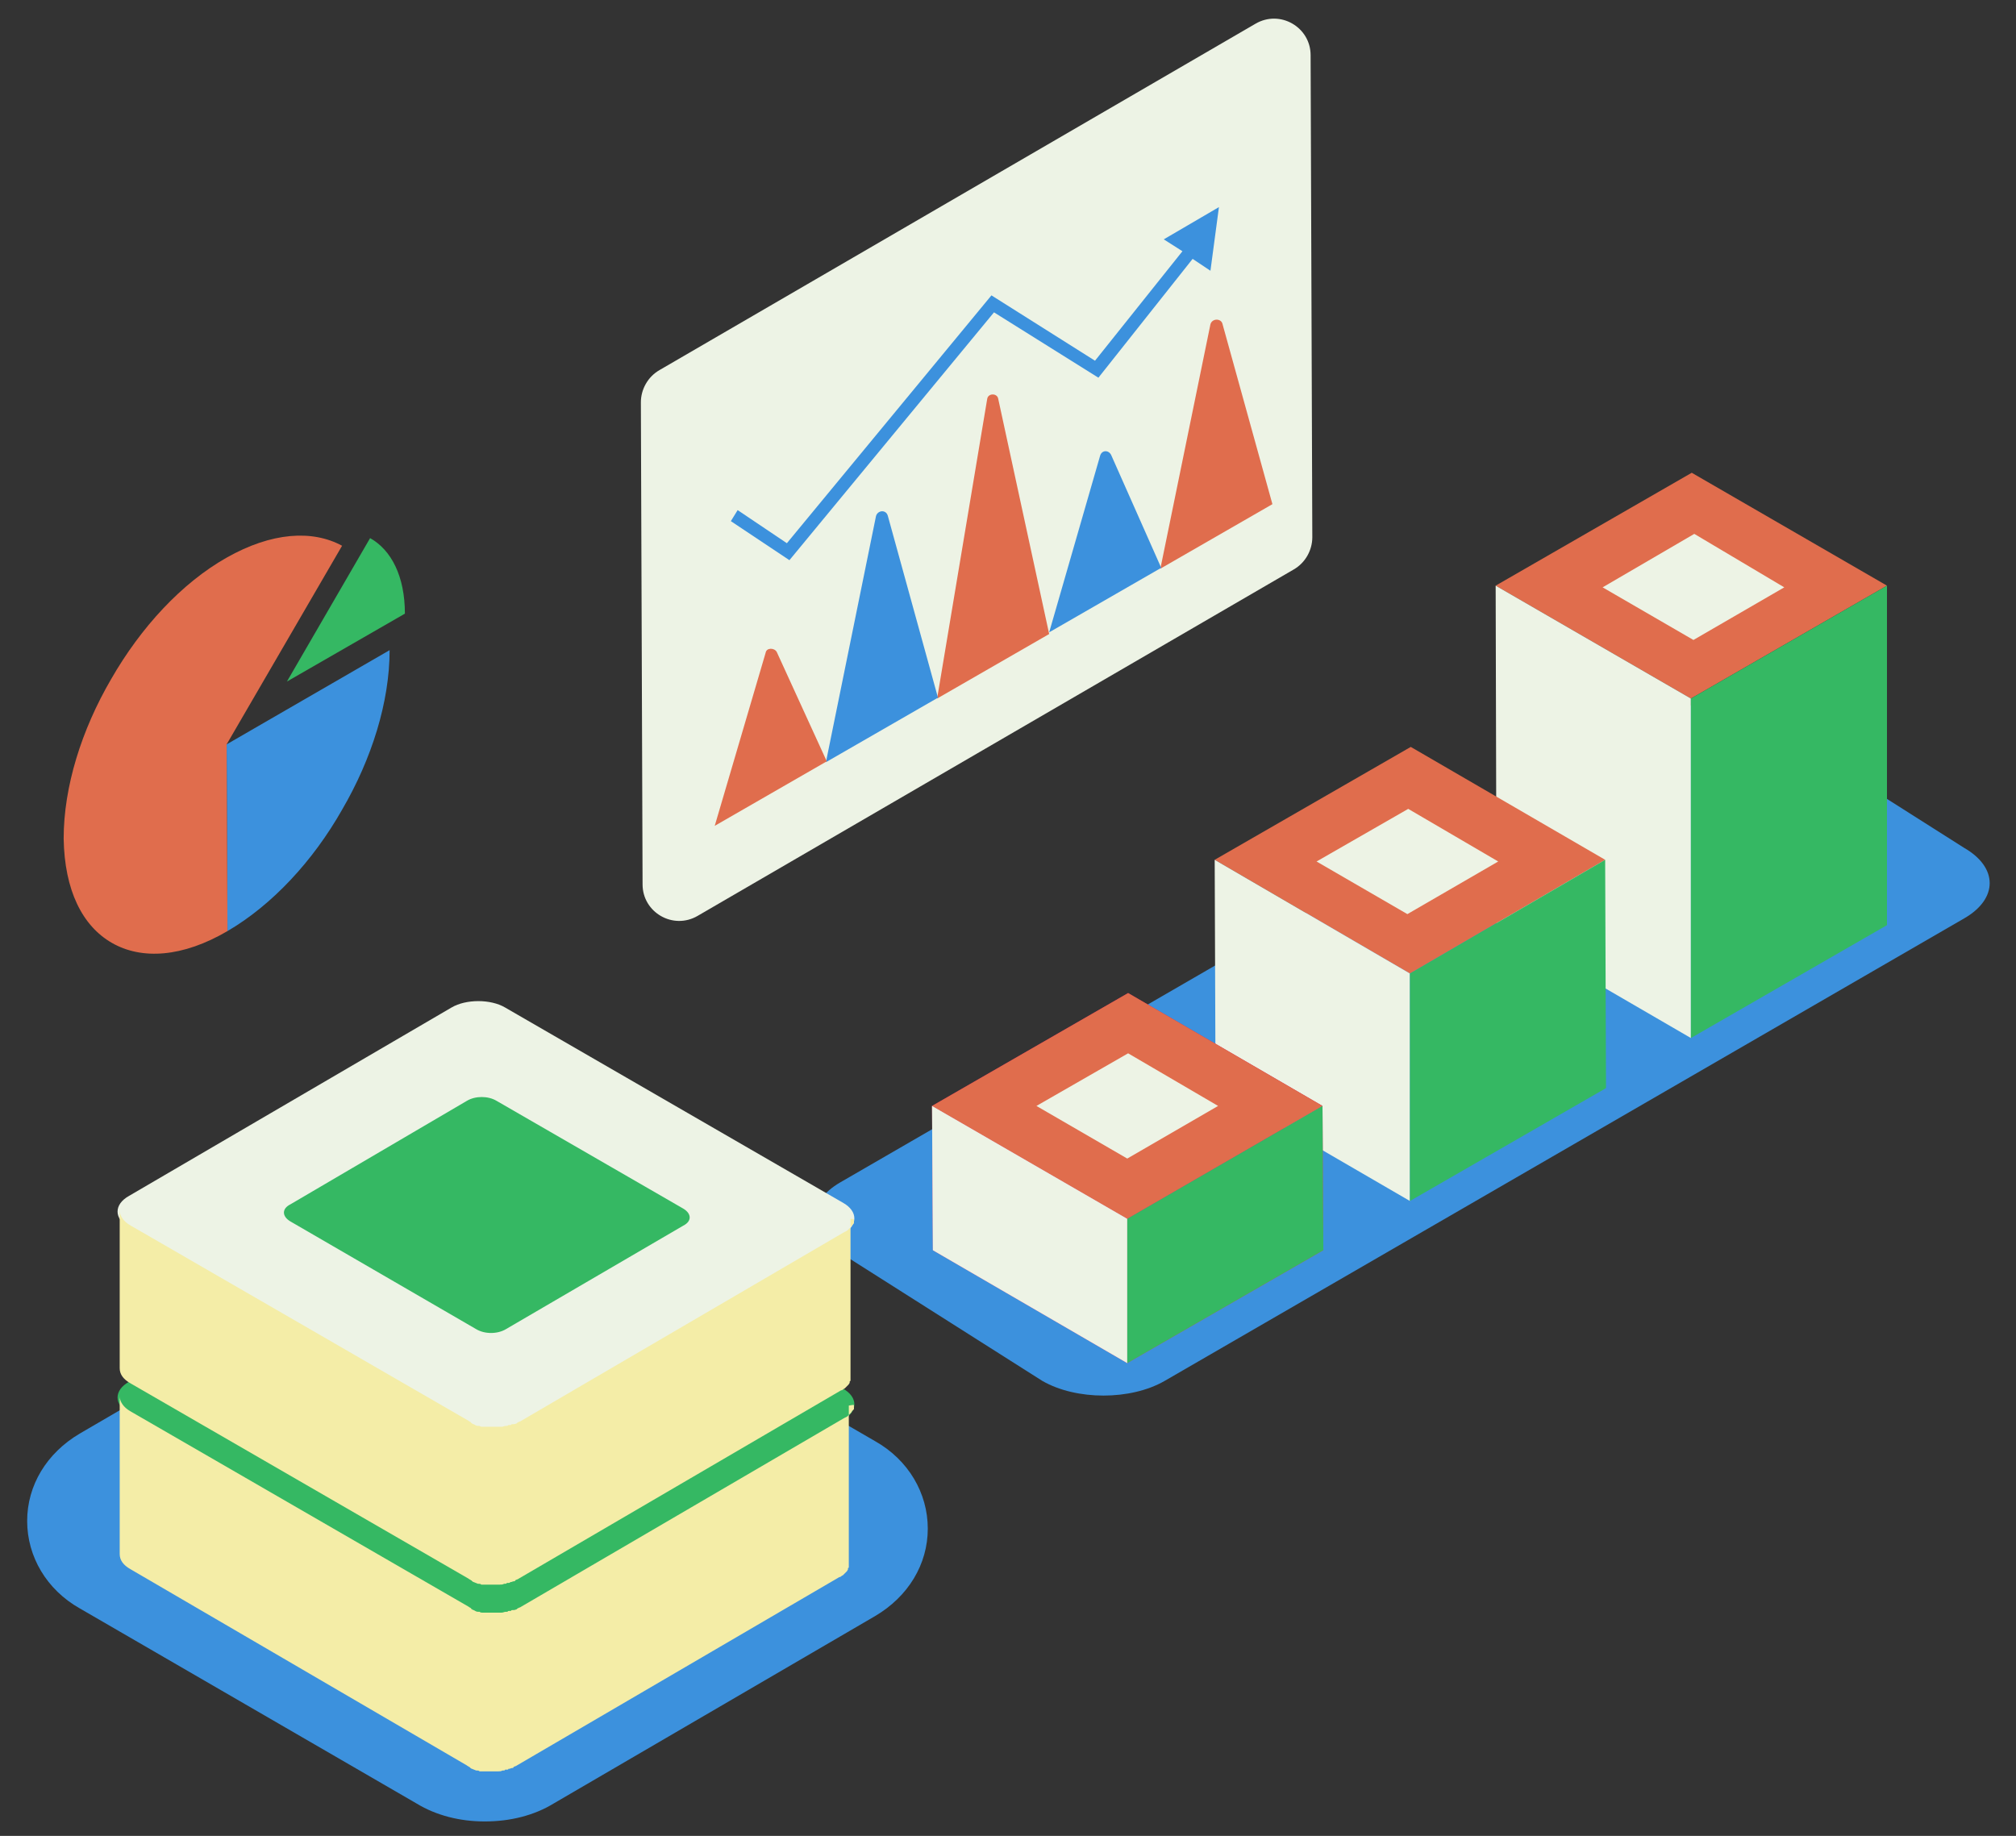<?xml version="1.0" encoding="utf-8"?>
<!-- Generator: Adobe Illustrator 23.0.6, SVG Export Plug-In . SVG Version: 6.00 Build 0)  -->
<svg version="1.1" xmlns="http://www.w3.org/2000/svg" xmlns:xlink="http://www.w3.org/1999/xlink" x="0px" y="0px"
	 viewBox="0 0 237.5 216.3" style="enable-background:new 0 0 237.5 216.3;" xml:space="preserve">
<rect x="0" y="0" width="237.5" height="216.3" fill="#333333" stroke="none"/>
<style type="text/css">
	.st0{opacity:0.1;fill:#35B863;}
	.st1{fill:#3C91DD;}
	.st2{fill:#1D263B;}
	.st3{fill:#505153;}
	.st4{fill:#F4EDA7;}
	.st5{fill:#D3EAFF;}
	.st6{fill:#E06D4D;}
	.st7{fill:#35B863;}
	.st8{fill:#FFFBDB;}
	.st9{fill:#EDF3E5;}
	.st10{fill:#313538;}
	.st11{fill:#7D878F;}
	.st12{clip-path:url(#SVGID_2_);}
	.st13{clip-path:url(#SVGID_4_);}
	.st14{clip-path:url(#SVGID_6_);}
	.st15{clip-path:url(#SVGID_8_);}
	.st16{fill:#FFFFFF;}
	.st17{fill:#99B3B3;}
	.st18{fill:#718585;}
	.st19{fill:#CB206A;}
	.st20{fill:#F9AFB6;}
	.st21{enable-background:new    ;}
	.st22{fill:#2E5C81;}
	.st23{clip-path:url(#SVGID_12_);}
	.st24{fill:none;}
	.st25{fill:#D1DDFF;}
	.st26{fill:#827C7B;}
	.st27{fill:#D2C8C6;}
	.st28{fill:#1E5D9D;}
	.st29{fill:#61A1F0;}
	.st30{fill:#132146;}
	.st31{fill:#FF5023;}
	.st32{fill:#FF9911;}
	.st33{fill:#943EC7;}
	.st34{fill:#444738;}
	.st35{fill:#FF4F12;}
	.st36{fill:#62B70F;}
	.st37{fill:#59A8EF;}
	.st38{fill:#053A70;}
	.st39{fill:#7BC7FF;}
	.st40{fill:#81BAD4;}
	.st41{fill:#AED8E8;}
	.st42{fill:#E8AE00;}
	.st43{fill:#303030;}
	.st44{clip-path:url(#SVGID_14_);fill:#EBF7F0;}
	.st45{fill:#36B863;}
	.st46{fill:#4F5254;}
	.st47{fill:#EDF2E5;}
	.st48{fill:#F5EDA6;}
	.st49{fill:#1C263B;}
	.st50{fill:#E06E4D;}
	.st51{fill:#D4EBFF;}
	.st52{fill:#3D91DE;}
	.st53{fill:url(#SVGID_15_);}
	.st54{fill:#6B5BDF;}
	.st55{fill:url(#SVGID_16_);}
	.st56{fill:#EDAC01;}
	.st57{fill:#BA2027;}
	.st58{fill:#FF5F4F;}
	.st59{fill:#7AB2BC;}
	.st60{fill:#FFEE40;}
	.st61{fill:#F28F8F;}
	.st62{fill:#FFA8A7;}
	.st63{fill:#D9EEFF;}
	.st64{fill:#27DEBF;}
	.st65{opacity:0.7;}
	.st66{fill:#C1E4FF;}
	.st67{fill:#1BBC9D;}
	.st68{fill:none;stroke:#1D263B;stroke-width:0.5;stroke-miterlimit:10;}
	.st69{fill:#DCEEFF;}
	.st70{fill-rule:evenodd;clip-rule:evenodd;fill:#F4EDA7;}
	.st71{fill-rule:evenodd;clip-rule:evenodd;fill:#3C91DD;}
	.st72{fill-rule:evenodd;clip-rule:evenodd;fill:#35B863;}
	.st73{fill-rule:evenodd;clip-rule:evenodd;fill:#505153;}
	.st74{fill-rule:evenodd;clip-rule:evenodd;fill:#D3EAFF;}
	.st75{fill:#30BFBF;}
	.st76{fill:url(#SVGID_17_);}
	.st77{fill:#016EF1;}
	.st78{fill:#090C0C;}
	.st79{fill:#1E2323;}
	.st80{opacity:0.2;fill:#BADFE8;enable-background:new    ;}
	.st81{fill:#D4D8D8;}
	.st82{fill:#FFFFFF;enable-background:new    ;}
	.st83{fill-rule:evenodd;clip-rule:evenodd;fill:url(#SVGID_18_);}
	.st84{fill-rule:evenodd;clip-rule:evenodd;fill:#EDF3E5;}
	.st85{fill-rule:evenodd;clip-rule:evenodd;fill:#E06D4D;}
	.st86{fill-rule:evenodd;clip-rule:evenodd;fill:#1D263B;}
	.st87{fill-rule:evenodd;clip-rule:evenodd;fill:#FFFFFF;}
	.st88{fill-rule:evenodd;clip-rule:evenodd;fill:#F9AFB6;}
	.st89{opacity:0.35;fill-rule:evenodd;clip-rule:evenodd;fill:#0960AC;}
	.st90{opacity:0.3;fill-rule:evenodd;clip-rule:evenodd;fill:#1D263B;}
	.st91{opacity:0.35;fill-rule:evenodd;clip-rule:evenodd;fill:#17ACC8;}
	.st92{fill-rule:evenodd;clip-rule:evenodd;fill:#E7A376;}
	.st93{fill-rule:evenodd;clip-rule:evenodd;fill:#FFA698;}
	.st94{fill-rule:evenodd;clip-rule:evenodd;fill:#D0E7FF;}
	.st95{fill:#455A64;}
	.st96{fill:#FAFAFA;}
	.st97{fill:#EBEBEB;}
	.st98{fill:#E0E0E0;}
	.st99{opacity:0.1;}
	.st100{opacity:0.4;fill:#FFFFFF;}
	.st101{opacity:0.7;fill:#FFFFFF;}
	.st102{fill:#16572A;}
	.st103{fill:#CC125A;}
	.st104{fill:#FF5284;}
	.st105{fill:#F22C6E;}
	.st106{fill:#FFFFFF;stroke:#35B863;stroke-miterlimit:10;}
	.st107{fill:none;stroke:#35B863;stroke-linecap:round;stroke-linejoin:round;stroke-miterlimit:10;}
	.st108{fill:none;stroke:#35B863;stroke-linecap:round;stroke-linejoin:round;}
	.st109{fill:none;stroke:#35B863;stroke-linecap:round;stroke-linejoin:round;stroke-dasharray:0,2.924;}
	.st110{fill:url(#SVGID_19_);}
	.st111{opacity:0.6;fill:#FFFFFF;}
	.st112{fill:#F2CAAA;}
	.st113{fill:#E1E2E3;}
	.st114{fill:#302B2D;}
	.st115{fill:url(#SVGID_20_);}
	.st116{fill:#F5D4B3;}
	.st117{fill:#EBC4A5;}
	.st118{fill:#C7C7C7;}
	.st119{fill:none;stroke:#E06D4D;stroke-linecap:round;stroke-linejoin:round;}
	.st120{fill:none;stroke:#E06D4D;stroke-linecap:round;stroke-linejoin:round;stroke-dasharray:0,3.137;}
	.st121{fill:none;stroke:#E06D4D;stroke-linecap:round;stroke-linejoin:round;stroke-dasharray:0,2.935;}
	.st122{fill:none;stroke:#E06D4D;stroke-linecap:round;stroke-linejoin:round;stroke-dasharray:0,3.107;}
	.st123{fill:none;stroke:#E06D4D;stroke-linecap:round;stroke-linejoin:round;stroke-dasharray:0,2.988;}
	.st124{fill:none;stroke:#E06D4D;stroke-linecap:round;stroke-linejoin:round;stroke-miterlimit:10;}
	.st125{fill:#FFC2B0;}
	.st126{fill:#D29FFF;}
	.st127{fill:#983BE9;}
	.st128{fill:#95D359;}
	.st129{fill:#C13D1A;}
	.st130{fill:#DB5126;}
	.st131{fill:#EF602E;}
	.st132{fill:#5793CE;}
	.st133{clip-path:url(#SVGID_22_);}
	.st134{fill:#FCB28D;}
	.st135{fill:#F09365;}
	.st136{fill:#021340;}
	.st137{fill:#FCA579;}
	.st138{fill:#FFEB8A;}
	.st139{fill:#FFD217;}
	.st140{fill:#007A6E;}
	.st141{opacity:0.5;fill:#FFFFFF;}
	.st142{fill-rule:evenodd;clip-rule:evenodd;fill:#301D19;}
	.st143{fill:#FEAC15;}
	.st144{fill:#0669BF;}
	.st145{fill:none;stroke:#1D263B;stroke-width:0.5;stroke-linecap:round;stroke-linejoin:round;stroke-miterlimit:10;}
	.st146{fill:#F7E041;}
	.st147{fill:#E9662C;}
	.st148{fill:#D36BC5;}
	.st149{fill:#A4C639;}
	.st150{fill:none;stroke:#FFFFFF;stroke-miterlimit:10;}
	.st151{opacity:0.8;fill:#0C401E;enable-background:new    ;}
	.st152{clip-path:url(#SVGID_29_);}
	.st153{opacity:0.4;clip-path:url(#SVGID_30_);fill:#0C401E;enable-background:new    ;}
	.st154{opacity:0.8;clip-path:url(#SVGID_30_);fill:#0C401E;enable-background:new    ;}
	.st155{clip-path:url(#SVGID_30_);fill:#0C401E;}
	.st156{fill-rule:evenodd;clip-rule:evenodd;fill:#FDFFFF;}
	.st157{fill-rule:evenodd;clip-rule:evenodd;fill:#575756;}
	.st158{fill-rule:evenodd;clip-rule:evenodd;fill:#E7AA73;}
	.st159{fill-rule:evenodd;clip-rule:evenodd;fill:#9C9C9B;}
	.st160{fill-rule:evenodd;clip-rule:evenodd;fill:#D9D9D9;}
	.st161{fill-rule:evenodd;clip-rule:evenodd;fill:#296AAD;}
	.st162{fill-rule:evenodd;clip-rule:evenodd;fill:#3C3C3B;}
	.st163{fill-rule:evenodd;clip-rule:evenodd;fill:#253639;}
	.st164{opacity:0.1;fill-rule:evenodd;clip-rule:evenodd;fill:#FFFFFF;}
	.st165{opacity:0.9;fill-rule:evenodd;clip-rule:evenodd;fill:#FFFFFF;}
	.st166{opacity:0.8;fill-rule:evenodd;clip-rule:evenodd;fill:#FFFFFF;}
	.st167{opacity:0.7;fill-rule:evenodd;clip-rule:evenodd;fill:#FFFFFF;}
	.st168{opacity:0.6;fill-rule:evenodd;clip-rule:evenodd;fill:#FFFFFF;}
	.st169{opacity:0.5;fill-rule:evenodd;clip-rule:evenodd;fill:#FFFFFF;}
	.st170{opacity:0.4;fill-rule:evenodd;clip-rule:evenodd;fill:#FFFFFF;}
	.st171{opacity:0.3;fill-rule:evenodd;clip-rule:evenodd;fill:#FFFFFF;}
	.st172{opacity:0.2;fill-rule:evenodd;clip-rule:evenodd;fill:#FFFFFF;}
	.st173{fill:url(#SVGID_31_);}
	.st174{fill:url(#SVGID_32_);}
	.st175{fill:url(#SVGID_33_);}
	.st176{clip-path:url(#SVGID_35_);fill:#D3EAFF;}
	.st177{fill:#EAEFFF;}
	.st178{fill:#333333;}
	.st179{fill:url(#SVGID_36_);}
	.st180{fill:url(#SVGID_37_);}
	.st181{fill:url(#SVGID_38_);}
	.st182{fill:url(#SVGID_39_);}
	.st183{fill:url(#SVGID_40_);}
	.st184{fill:#7F7358;}
	.st185{fill:url(#SVGID_41_);}
	.st186{fill:url(#SVGID_42_);}
	.st187{fill:url(#SVGID_43_);}
	.st188{fill:url(#SVGID_44_);}
	.st189{fill:url(#SVGID_45_);}
	.st190{fill:url(#SVGID_46_);}
	.st191{fill:url(#SVGID_47_);}
	.st192{fill:url(#SVGID_48_);}
	.st193{clip-path:url(#XMLID_9_);enable-background:new    ;}
	.st194{fill:#5B5B5B;}
	.st195{fill:#575757;}
	.st196{fill:#555555;}
	.st197{fill:#525252;}
	.st198{fill:#505050;}
	.st199{fill:#4D4D4D;}
	.st200{clip-path:url(#XMLID_16_);enable-background:new    ;}
	.st201{fill:#424242;}
	.st202{fill:#444444;}
	.st203{clip-path:url(#XMLID_18_);enable-background:new    ;}
	.st204{fill:#484A4C;}
	.st205{fill:#4C433C;}
	.st206{fill:#8BEAFF;}
	.st207{fill:#FFA834;}
	.st208{fill:#FED322;}
	.st209{fill:#D07400;}
</style>
<g id="Layer_1">
</g>
<g id="Layer_2">
</g>
<g id="Layer_3">
	<path class="st1" d="M231.4,99.9c4,2.3,4,6,0,8.3l-94.2,54.5c-4,2.3-10.4,2.3-14.4,0L99,147.6c-4-2.3-4-6,0-8.3l94.2-54.5
		c4-2.3,10.4-2.3,14.4,0L231.4,99.9z"/>
	<polygon class="st6" points="176.2,69 199.2,82.3 222.3,69 199.3,55.7 	"/>
	<polygon class="st9" points="176.2,69 176.3,109 199.2,122.3 199.2,82.3 	"/>
	<polygon class="st7" points="199.2,82.3 199.2,122.3 222.3,109 222.3,69 	"/>
	<g>
		<polygon class="st6" points="143.1,101.3 166.1,114.7 189.1,101.3 166.2,88 		"/>
	</g>
	<g>
		<polygon class="st9" points="143.1,101.3 143.2,128.2 166.1,141.5 166.1,114.7 		"/>
	</g>
	<g>
		<polygon class="st7" points="166.1,114.7 166.1,141.5 189.2,128.2 189.1,101.3 		"/>
	</g>
	<g>
		<g class="st21">
			<g>
				<polygon class="st103" points="109.8,130.3 132.8,143.6 155.8,130.3 132.9,117 				"/>
			</g>
			<g>
				<polygon class="st104" points="109.8,130.3 109.9,147.3 132.8,160.6 132.8,143.6 				"/>
			</g>
			<g>
				<polygon class="st105" points="132.8,143.6 132.8,160.6 155.9,147.3 155.8,130.3 				"/>
			</g>
		</g>
	</g>
	<g>
		<polygon class="st6" points="109.8,130.3 132.8,143.6 155.8,130.3 132.9,117 		"/>
	</g>
	<g>
		<polygon class="st9" points="109.8,130.3 109.9,147.3 132.8,160.6 132.8,143.6 		"/>
	</g>
	<g>
		<polygon class="st7" points="132.8,143.6 132.8,160.6 155.9,147.3 155.8,130.3 		"/>
	</g>
	<g>
		<polygon class="st9" points="122.1,130.3 132.8,136.5 143.5,130.3 132.9,124.1 		"/>
	</g>
	<g>
		<polygon class="st9" points="155.1,101.5 165.8,107.7 176.5,101.5 165.9,95.3 		"/>
	</g>
	<g>
		<path class="st9" d="M154.4,6.5l0.2,56.8c0,1.5-0.8,3-2.2,3.8l-70.2,40.8c-2.9,1.7-6.5-0.4-6.5-3.7l-0.2-56.8c0-1.5,0.8-3,2.2-3.8
			l70.2-40.8C150.8,1.1,154.4,3.2,154.4,6.5z"/>
	</g>
	<g>
		<path class="st1" d="M57.1,214.6c-2.9,0-5.7-0.7-8-2.1l-39.7-23c-3.9-2.2-6.2-6.1-6.2-10.3c0-4.2,2.3-8,6.2-10.3l37.9-22.1
			c2.4-1.4,5.1-2.1,8.1-2.1c2.9,0,5.7,0.7,8,2.1l39.7,23c3.9,2.2,6.2,6.1,6.2,10.3c0,4.2-2.3,8-6.2,10.3l-37.9,22.1
			C62.9,213.9,60.1,214.6,57.1,214.6z"/>
	</g>
	<path class="st7" d="M99.3,163.6c1.8,1,1.8,2.7,0,3.7l-38,22.2c-1.7,1-4.6,1-6.3,0l-39.8-23c-1.8-1-1.8-2.7,0-3.7l38-22.2
		c1.7-1,4.6-1,6.3,0L99.3,163.6z"/>
	<path class="st4" d="M100.6,165.6c0,0,0,0.1,0,0.1c0,0,0,0.1,0,0.1c0,0,0,0.1,0,0.1c0,0,0,0.1,0,0.1c0,0,0,0.1-0.1,0.1
		c0,0,0,0.1-0.1,0.1c0,0.1-0.1,0.1-0.1,0.2c0,0-0.1,0.1-0.1,0.1c0,0,0,0,0,0c-0.1,0.1-0.1,0.1-0.2,0.2c0,0-0.1,0.1-0.1,0.1
		c0,0-0.1,0.1-0.1,0.1c-0.1,0-0.1,0.1-0.2,0.1c-0.1,0-0.1,0.1-0.2,0.1l-38,22.2c-0.1,0.1-0.3,0.1-0.4,0.2c0,0-0.1,0-0.1,0.1
		c-0.1,0-0.2,0.1-0.4,0.1c0,0-0.1,0-0.1,0c-0.1,0-0.2,0-0.2,0.1c-0.1,0-0.1,0-0.2,0c-0.1,0-0.2,0-0.2,0.1c-0.1,0-0.1,0-0.2,0
		c-0.2,0-0.3,0.1-0.5,0.1c-0.1,0-0.1,0-0.2,0c-0.1,0-0.2,0-0.3,0c-0.1,0-0.1,0-0.2,0c-0.1,0-0.2,0-0.2,0c-0.1,0-0.1,0-0.2,0
		c-0.1,0-0.2,0-0.2,0c-0.1,0-0.1,0-0.2,0c-0.1,0-0.1,0-0.2,0c-0.1,0-0.1,0-0.2,0c-0.1,0-0.2,0-0.2,0c-0.1,0-0.1,0-0.2,0
		c-0.1,0-0.2,0-0.3-0.1c-0.1,0-0.1,0-0.2,0c-0.2,0-0.3-0.1-0.5-0.2c-0.1,0-0.2-0.1-0.2-0.1c0,0-0.1,0-0.1-0.1
		c-0.1-0.1-0.2-0.1-0.3-0.2l-39.8-23c-0.9-0.5-1.3-1.2-1.3-1.8l0,18.6c0,0.7,0.4,1.3,1.3,1.8L55,208c0.1,0.1,0.2,0.1,0.3,0.2
		c0,0,0.1,0,0.1,0.1c0.1,0,0.1,0.1,0.2,0.1c0,0,0,0,0,0c0.2,0.1,0.3,0.1,0.5,0.2c0,0,0,0,0,0c0,0,0.1,0,0.1,0c0.1,0,0.2,0,0.3,0.1
		c0,0,0,0,0.1,0c0,0,0.1,0,0.1,0c0.1,0,0.2,0,0.2,0c0,0,0.1,0,0.1,0c0,0,0.1,0,0.1,0c0.1,0,0.1,0,0.2,0c0,0,0.1,0,0.1,0
		c0,0,0.1,0,0.1,0c0.1,0,0.2,0,0.2,0c0,0,0.1,0,0.1,0c0,0,0.1,0,0.1,0c0.1,0,0.2,0,0.2,0c0,0,0.1,0,0.1,0c0,0,0,0,0.1,0
		c0.1,0,0.2,0,0.3,0c0,0,0.1,0,0.1,0c0,0,0,0,0,0c0.2,0,0.3,0,0.5-0.1c0,0,0,0,0,0c0,0,0.1,0,0.1,0c0.1,0,0.2,0,0.2-0.1
		c0.1,0,0.1,0,0.2,0c0.1,0,0.2,0,0.2-0.1c0,0,0,0,0,0c0,0,0.1,0,0.1,0c0.1,0,0.2-0.1,0.4-0.1c0,0,0.1,0,0.1-0.1
		c0.1-0.1,0.3-0.1,0.4-0.2l38-22.2c0,0,0,0,0.1,0c0,0,0.1-0.1,0.1-0.1c0.1,0,0.1-0.1,0.2-0.1c0,0,0.1-0.1,0.1-0.1
		c0,0,0.1-0.1,0.1-0.1c0,0,0,0,0,0c0.1-0.1,0.1-0.1,0.2-0.2c0,0,0,0,0,0c0,0,0.1-0.1,0.1-0.1c0,0,0,0,0,0c0-0.1,0.1-0.1,0.1-0.2
		c0,0,0,0,0-0.1c0,0,0,0,0,0c0,0,0-0.1,0.1-0.1c0,0,0-0.1,0-0.1c0,0,0,0,0,0c0,0,0-0.1,0-0.1c0,0,0-0.1,0-0.1c0,0,0,0,0,0
		c0,0,0-0.1,0-0.1c0,0,0-0.1,0-0.1c0,0,0,0,0,0l0-18.6C100.6,165.5,100.6,165.5,100.6,165.6z"/>
	<path class="st9" d="M99.3,141.7c1.8,1,1.8,2.7,0,3.7l-38,22.2c-1.7,1-4.6,1-6.3,0l-39.8-23c-1.8-1-1.8-2.7,0-3.7l38-22.2
		c1.7-1,4.6-1,6.3,0L99.3,141.7z"/>
	<path class="st4" d="M100.6,143.7c0,0,0,0.1,0,0.1c0,0,0,0.1,0,0.1c0,0,0,0.1,0,0.1c0,0,0,0.1,0,0.1c0,0,0,0.1-0.1,0.1
		c0,0,0,0.1-0.1,0.1c0,0.1-0.1,0.1-0.1,0.2c0,0-0.1,0.1-0.1,0.1c0,0,0,0,0,0c-0.1,0.1-0.1,0.1-0.2,0.2c0,0-0.1,0.1-0.1,0.1
		c0,0-0.1,0.1-0.1,0.1c-0.1,0-0.1,0.1-0.2,0.1c-0.1,0-0.1,0.1-0.2,0.1l-38,22.2c-0.1,0.1-0.3,0.1-0.4,0.2c0,0-0.1,0-0.1,0.1
		c-0.1,0-0.2,0.1-0.4,0.1c0,0-0.1,0-0.1,0c-0.1,0-0.2,0-0.2,0.1c-0.1,0-0.1,0-0.2,0c-0.1,0-0.2,0-0.2,0.1c-0.1,0-0.1,0-0.2,0
		c-0.2,0-0.3,0.1-0.5,0.1c-0.1,0-0.1,0-0.2,0c-0.1,0-0.2,0-0.3,0c-0.1,0-0.1,0-0.2,0c-0.1,0-0.2,0-0.2,0c-0.1,0-0.1,0-0.2,0
		c-0.1,0-0.2,0-0.2,0c-0.1,0-0.1,0-0.2,0c-0.1,0-0.1,0-0.2,0c-0.1,0-0.1,0-0.2,0c-0.1,0-0.2,0-0.2,0c-0.1,0-0.1,0-0.2,0
		c-0.1,0-0.2,0-0.3-0.1c-0.1,0-0.1,0-0.2,0c-0.2,0-0.3-0.1-0.5-0.2c-0.1,0-0.2-0.1-0.2-0.1c0,0-0.1,0-0.1-0.1
		c-0.1-0.1-0.2-0.1-0.3-0.2l-39.8-23c-0.9-0.5-1.3-1.2-1.3-1.8l0,18.6c0,0.7,0.4,1.3,1.3,1.8l39.8,23c0.1,0.1,0.2,0.1,0.3,0.2
		c0,0,0.1,0,0.1,0.1c0.1,0,0.1,0.1,0.2,0.1c0,0,0,0,0,0c0.2,0.1,0.3,0.1,0.5,0.2c0,0,0,0,0,0c0,0,0.1,0,0.1,0c0.1,0,0.2,0,0.3,0.1
		c0,0,0,0,0.1,0c0,0,0.1,0,0.1,0c0.1,0,0.2,0,0.2,0c0,0,0.1,0,0.1,0c0,0,0.1,0,0.1,0c0.1,0,0.1,0,0.2,0c0,0,0.1,0,0.1,0
		c0,0,0.1,0,0.1,0c0.1,0,0.2,0,0.2,0c0,0,0.1,0,0.1,0c0,0,0.1,0,0.1,0c0.1,0,0.2,0,0.2,0c0,0,0.1,0,0.1,0c0,0,0,0,0.1,0
		c0.1,0,0.2,0,0.3,0c0,0,0.1,0,0.1,0c0,0,0,0,0,0c0.2,0,0.3,0,0.5-0.1c0,0,0,0,0,0c0,0,0.1,0,0.1,0c0.1,0,0.2,0,0.2-0.1
		c0.1,0,0.1,0,0.2,0c0.1,0,0.2,0,0.2-0.1c0,0,0,0,0,0c0,0,0.1,0,0.1,0c0.1,0,0.2-0.1,0.4-0.1c0,0,0.1,0,0.1-0.1
		c0.1-0.1,0.3-0.1,0.4-0.2l38-22.2c0,0,0,0,0.1,0c0,0,0.1-0.1,0.1-0.1c0.1,0,0.1-0.1,0.2-0.1c0,0,0.1-0.1,0.1-0.1
		c0,0,0.1-0.1,0.1-0.1c0,0,0,0,0,0c0.1-0.1,0.1-0.1,0.2-0.2c0,0,0,0,0,0c0,0,0.1-0.1,0.1-0.1c0,0,0,0,0,0c0-0.1,0.1-0.1,0.1-0.2
		c0,0,0,0,0-0.1c0,0,0,0,0,0c0,0,0-0.1,0.1-0.1c0,0,0-0.1,0-0.1c0,0,0,0,0,0c0,0,0-0.1,0-0.1c0,0,0-0.1,0-0.1c0,0,0,0,0,0
		c0,0,0-0.1,0-0.1c0,0,0-0.1,0-0.1c0,0,0,0,0,0l0-18.6C100.6,143.6,100.6,143.7,100.6,143.7z"/>
	<path class="st7" d="M80.5,142.4c1,0.6,1,1.5,0,2l-20.9,12.2c-1,0.6-2.5,0.6-3.5,0l-21.9-12.7c-1-0.6-1-1.5,0-2L55,129.7
		c1-0.6,2.5-0.6,3.5,0L80.5,142.4z"/>
	<g>
		<polygon class="st9" points="188.8,69.2 199.5,75.4 210.2,69.2 199.6,62.9 		"/>
	</g>
	<g>
		<path class="st1" d="M45.9,76.6c0,6.1-2.1,12.8-5.6,18.8c-3.4,6-8.2,11.2-13.5,14.3l-0.1-22L45.9,76.6z"/>
	</g>
	<g>
		<path class="st6" d="M26.7,65.7c5.3-3,10.1-3.3,13.6-1.4L26.7,87.7l0.1,22c-5.3,3.1-10.1,3.4-13.6,1.4c-3.5-2-5.6-6.2-5.7-12.3
			c0-6.1,2.1-12.8,5.6-18.8C16.6,73.9,21.4,68.7,26.7,65.7z"/>
	</g>
	<g>
		<path class="st7" d="M43.6,63.4c2.5,1.4,4.1,4.5,4.1,8.9l-13.9,8L43.6,63.4z"/>
	</g>
	<g>
		<g class="st21">
			<g>
				<path class="st6" d="M142.6,38.2L136.7,67l13.2-7.6L144,38.1C143.8,37.5,142.8,37.5,142.6,38.2z"/>
			</g>
		</g>
	</g>
	<g>
		<g class="st21">
			<g>
				<path class="st1" d="M129.6,53.7l-6,20.8l13.2-7.6l-5.9-13.3C130.6,53,129.8,53,129.6,53.7z"/>
			</g>
		</g>
	</g>
	<g>
		<g class="st21">
			<g>
				<path class="st6" d="M116.3,47l-5.9,35.3l13.2-7.6L117.6,47C117.5,46.3,116.4,46.3,116.3,47z"/>
			</g>
		</g>
	</g>
	<g>
		<g class="st21">
			<g>
				<path class="st1" d="M103.2,60.8l-5.9,29l13.2-7.6l-5.9-21.4C104.4,60,103.4,60.1,103.2,60.8z"/>
			</g>
		</g>
	</g>
	<g>
		<g class="st21">
			<g>
				<path class="st6" d="M90.2,76.9l-6,20.4l13.2-7.6l-5.9-12.9C91.2,76.3,90.3,76.3,90.2,76.9z"/>
			</g>
		</g>
	</g>
	<g>
		<polygon class="st1" points="143.6,24.4 137.1,28.2 139.3,29.6 129,42.5 116.8,34.8 92.7,64 86.9,60.1 86.1,61.4 93,66 
			117.1,36.8 129.4,44.5 140.5,30.5 142.6,31.9 		"/>
	</g>
</g>
</svg>
